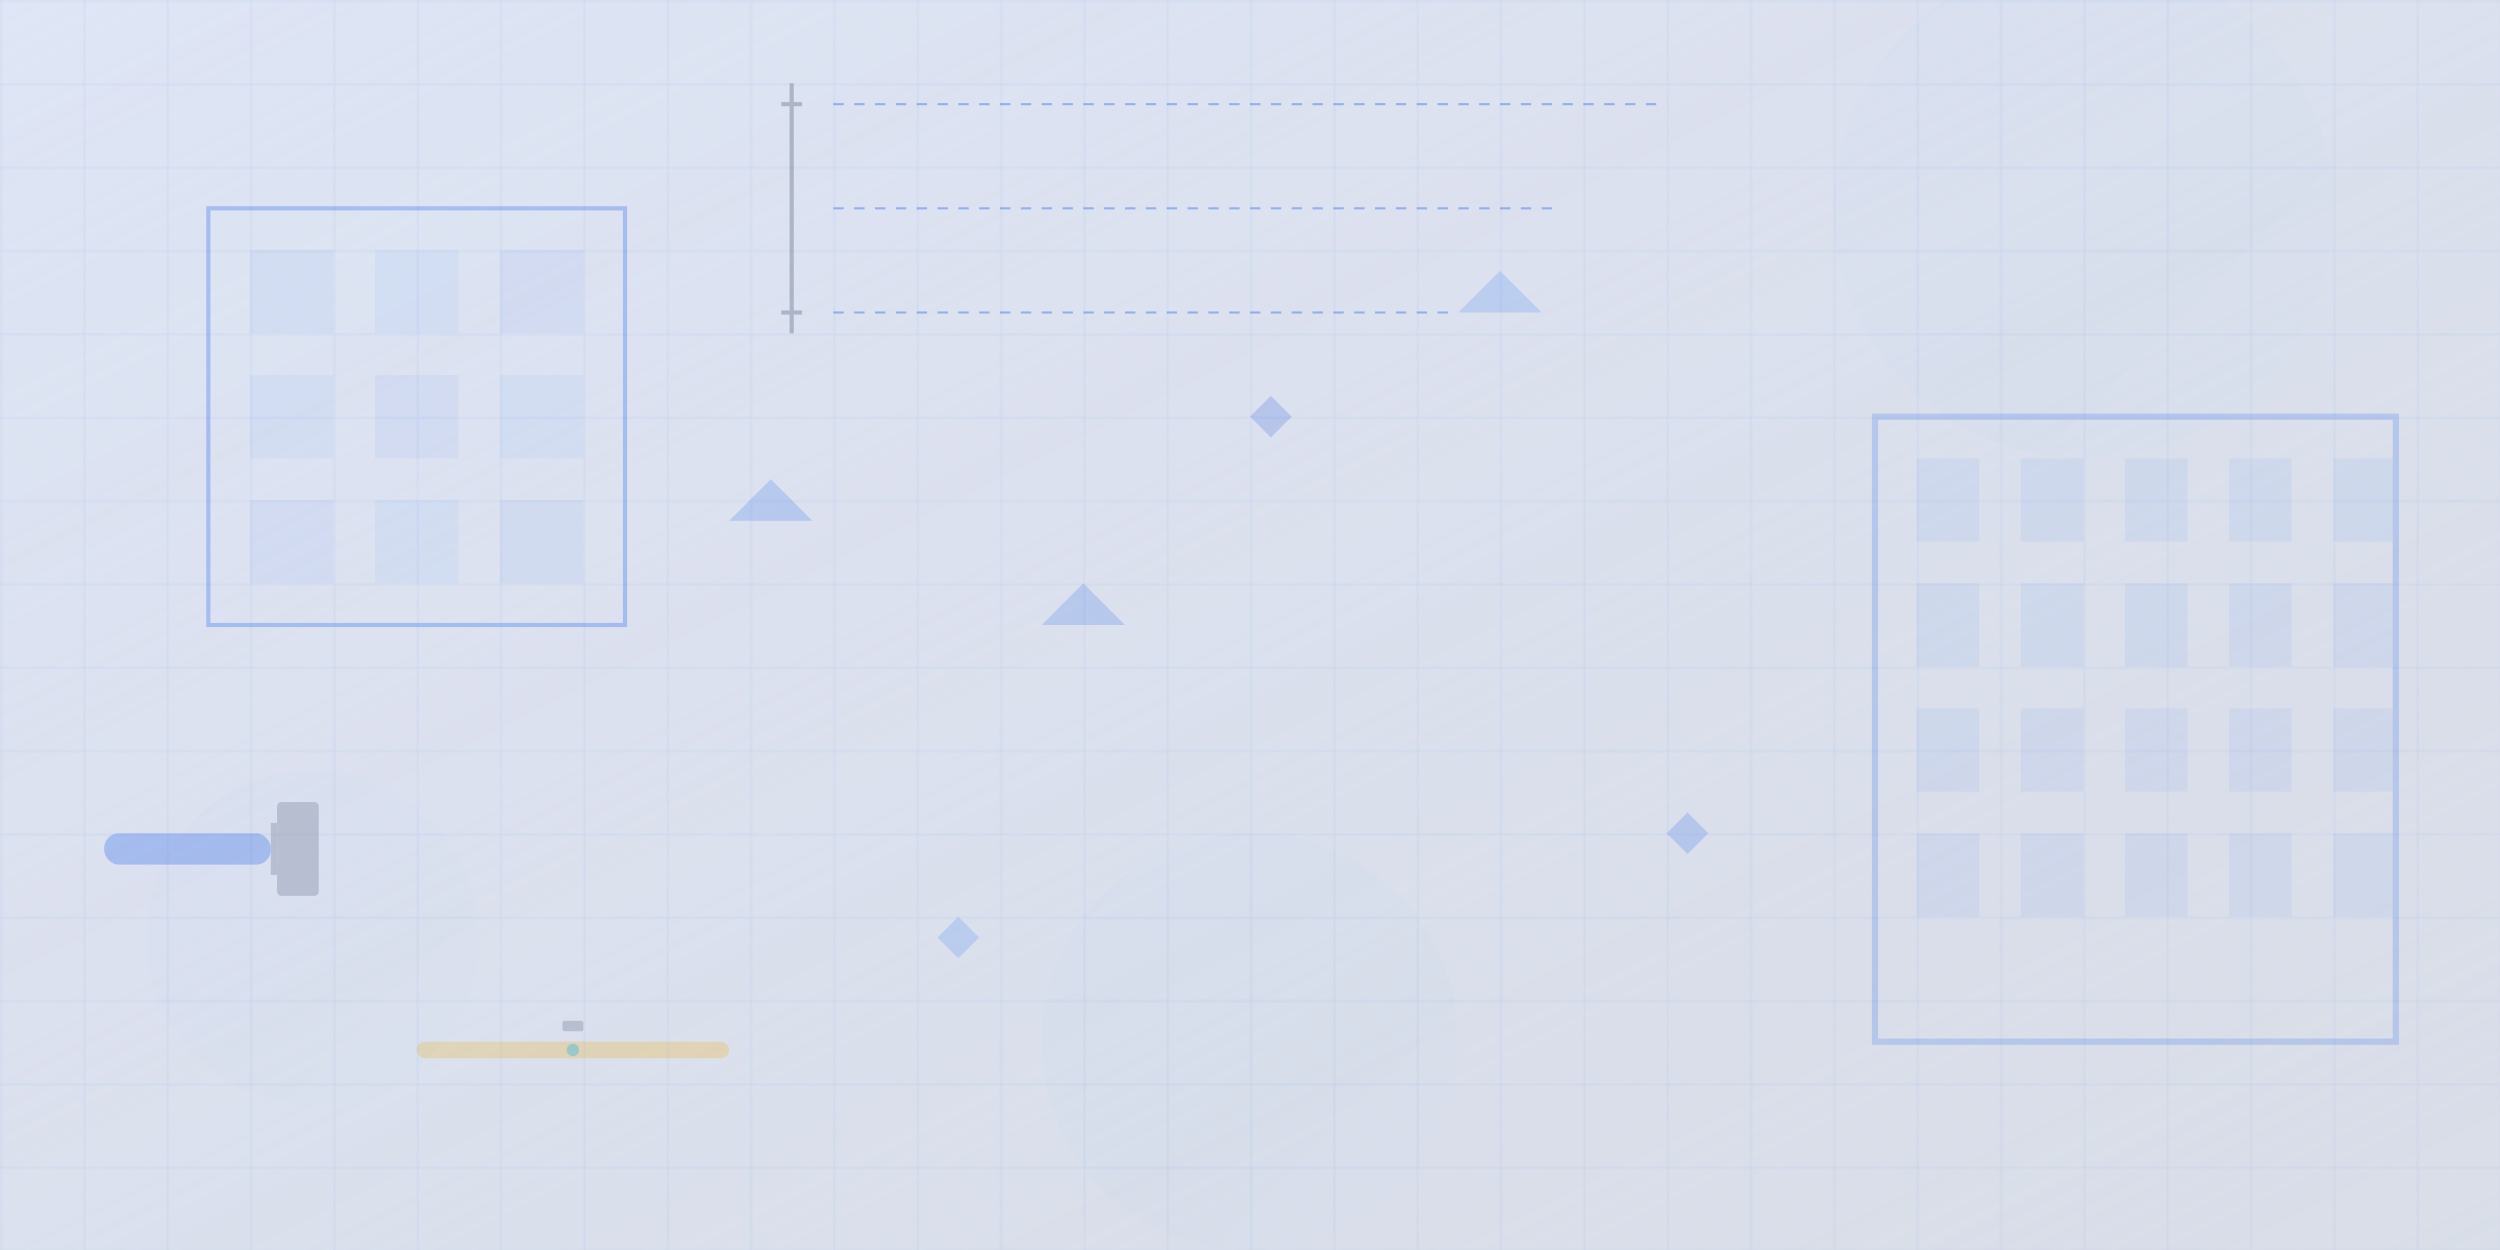 <svg width="1200" height="600" viewBox="0 0 1200 600" fill="none" xmlns="http://www.w3.org/2000/svg">
  <!-- Abstract geometric background for hero section -->
  
  <!-- Background gradient -->
  <defs>
    <linearGradient id="heroGradient" x1="0%" y1="0%" x2="100%" y2="100%">
      <stop offset="0%" style="stop-color:#f3f4f6;stop-opacity:1" />
      <stop offset="50%" style="stop-color:#e5e7eb;stop-opacity:0.8" />
      <stop offset="100%" style="stop-color:#d1d5db;stop-opacity:0.6" />
    </linearGradient>
    
    <linearGradient id="accentGradient" x1="0%" y1="0%" x2="100%" y2="100%">
      <stop offset="0%" style="stop-color:#2563eb;stop-opacity:0.1" />
      <stop offset="100%" style="stop-color:#1d4ed8;stop-opacity:0.05" />
    </linearGradient>
  </defs>
  
  <!-- Main background -->
  <rect width="1200" height="600" fill="url(#heroGradient)"/>
  
  <!-- Abstract shapes representing construction/renovation -->
  
  <!-- Large tile pattern -->
  <g opacity="0.3">
    <rect x="100" y="100" width="200" height="200" fill="none" stroke="#2563eb" stroke-width="2"/>
    <rect x="120" y="120" width="40" height="40" fill="#2563eb" opacity="0.2"/>
    <rect x="180" y="120" width="40" height="40" fill="#3b82f6" opacity="0.2"/>
    <rect x="240" y="120" width="40" height="40" fill="#2563eb" opacity="0.2"/>
    <rect x="120" y="180" width="40" height="40" fill="#3b82f6" opacity="0.2"/>
    <rect x="180" y="180" width="40" height="40" fill="#2563eb" opacity="0.2"/>
    <rect x="240" y="180" width="40" height="40" fill="#3b82f6" opacity="0.2"/>
    <rect x="120" y="240" width="40" height="40" fill="#2563eb" opacity="0.2"/>
    <rect x="180" y="240" width="40" height="40" fill="#3b82f6" opacity="0.2"/>
    <rect x="240" y="240" width="40" height="40" fill="#2563eb" opacity="0.2"/>
  </g>
  
  <!-- Geometric construction elements -->
  <g opacity="0.4">
    <!-- Blueprint lines -->
    <line x1="400" y1="50" x2="800" y2="50" stroke="#2563eb" stroke-width="1" stroke-dasharray="5,5"/>
    <line x1="400" y1="100" x2="750" y2="100" stroke="#2563eb" stroke-width="1" stroke-dasharray="5,5"/>
    <line x1="400" y1="150" x2="700" y2="150" stroke="#2563eb" stroke-width="1" stroke-dasharray="5,5"/>
    
    <!-- Measurement marks -->
    <line x1="380" y1="40" x2="380" y2="160" stroke="#6b7280" stroke-width="2"/>
    <line x1="375" y1="50" x2="385" y2="50" stroke="#6b7280" stroke-width="2"/>
    <line x1="375" y1="150" x2="385" y2="150" stroke="#6b7280" stroke-width="2"/>
  </g>
  
  <!-- Modern building outline -->
  <g opacity="0.2">
    <rect x="900" y="200" width="250" height="300" fill="none" stroke="#2563eb" stroke-width="3"/>
    <rect x="920" y="220" width="30" height="40" fill="#2563eb" opacity="0.3"/>
    <rect x="970" y="220" width="30" height="40" fill="#2563eb" opacity="0.3"/>
    <rect x="1020" y="220" width="30" height="40" fill="#2563eb" opacity="0.3"/>
    <rect x="1070" y="220" width="30" height="40" fill="#2563eb" opacity="0.3"/>
    <rect x="1120" y="220" width="30" height="40" fill="#2563eb" opacity="0.3"/>
    
    <rect x="920" y="280" width="30" height="40" fill="#2563eb" opacity="0.3"/>
    <rect x="970" y="280" width="30" height="40" fill="#2563eb" opacity="0.3"/>
    <rect x="1020" y="280" width="30" height="40" fill="#2563eb" opacity="0.3"/>
    <rect x="1070" y="280" width="30" height="40" fill="#2563eb" opacity="0.3"/>
    <rect x="1120" y="280" width="30" height="40" fill="#2563eb" opacity="0.3"/>
    
    <rect x="920" y="340" width="30" height="40" fill="#2563eb" opacity="0.3"/>
    <rect x="970" y="340" width="30" height="40" fill="#2563eb" opacity="0.3"/>
    <rect x="1020" y="340" width="30" height="40" fill="#2563eb" opacity="0.3"/>
    <rect x="1070" y="340" width="30" height="40" fill="#2563eb" opacity="0.3"/>
    <rect x="1120" y="340" width="30" height="40" fill="#2563eb" opacity="0.3"/>
    
    <rect x="920" y="400" width="30" height="40" fill="#2563eb" opacity="0.3"/>
    <rect x="970" y="400" width="30" height="40" fill="#2563eb" opacity="0.3"/>
    <rect x="1020" y="400" width="30" height="40" fill="#2563eb" opacity="0.3"/>
    <rect x="1070" y="400" width="30" height="40" fill="#2563eb" opacity="0.3"/>
    <rect x="1120" y="400" width="30" height="40" fill="#2563eb" opacity="0.3"/>
  </g>
  
  <!-- Abstract renovation tools -->
  <g opacity="0.3">
    <!-- Paint roller -->
    <rect x="50" y="400" width="80" height="15" fill="#2563eb" rx="7"/>
    <rect x="130" y="395" width="3" height="25" fill="#6b7280"/>
    <rect x="133" y="385" width="20" height="45" fill="#6b7280" rx="2"/>
    
    <!-- Level tool -->
    <rect x="200" y="500" width="150" height="8" fill="#fbbf24" rx="4"/>
    <circle cx="275" cy="504" r="3" fill="#059669"/>
    <rect x="270" y="490" width="10" height="5" fill="#6b7280" rx="1"/>
  </g>
  
  <!-- Decorative circles -->
  <g opacity="0.15">
    <circle cx="150" cy="450" r="80" fill="url(#accentGradient)"/>
    <circle cx="1000" cy="100" r="120" fill="url(#accentGradient)"/>
    <circle cx="600" cy="500" r="100" fill="url(#accentGradient)"/>
  </g>
  
  <!-- Grid pattern overlay -->
  <g opacity="0.1">
    <defs>
      <pattern id="grid" width="40" height="40" patternUnits="userSpaceOnUse">
        <path d="M 40 0 L 0 0 0 40" fill="none" stroke="#2563eb" stroke-width="1"/>
      </pattern>
    </defs>
    <rect width="1200" height="600" fill="url(#grid)"/>
  </g>
  
  <!-- Floating geometric elements -->
  <g opacity="0.2">
    <!-- Triangular elements -->
    <polygon points="500,300 520,280 540,300" fill="#2563eb"/>
    <polygon points="700,150 720,130 740,150" fill="#3b82f6"/>
    <polygon points="350,250 370,230 390,250" fill="#2563eb"/>
    
    <!-- Diamond shapes -->
    <polygon points="600,200 610,190 620,200 610,210" fill="#1d4ed8"/>
    <polygon points="800,400 810,390 820,400 810,410" fill="#2563eb"/>
    <polygon points="450,450 460,440 470,450 460,460" fill="#3b82f6"/>
  </g>
  
  <!-- Subtle texture overlay -->
  <rect width="1200" height="600" fill="url(#accentGradient)"/>
</svg>
